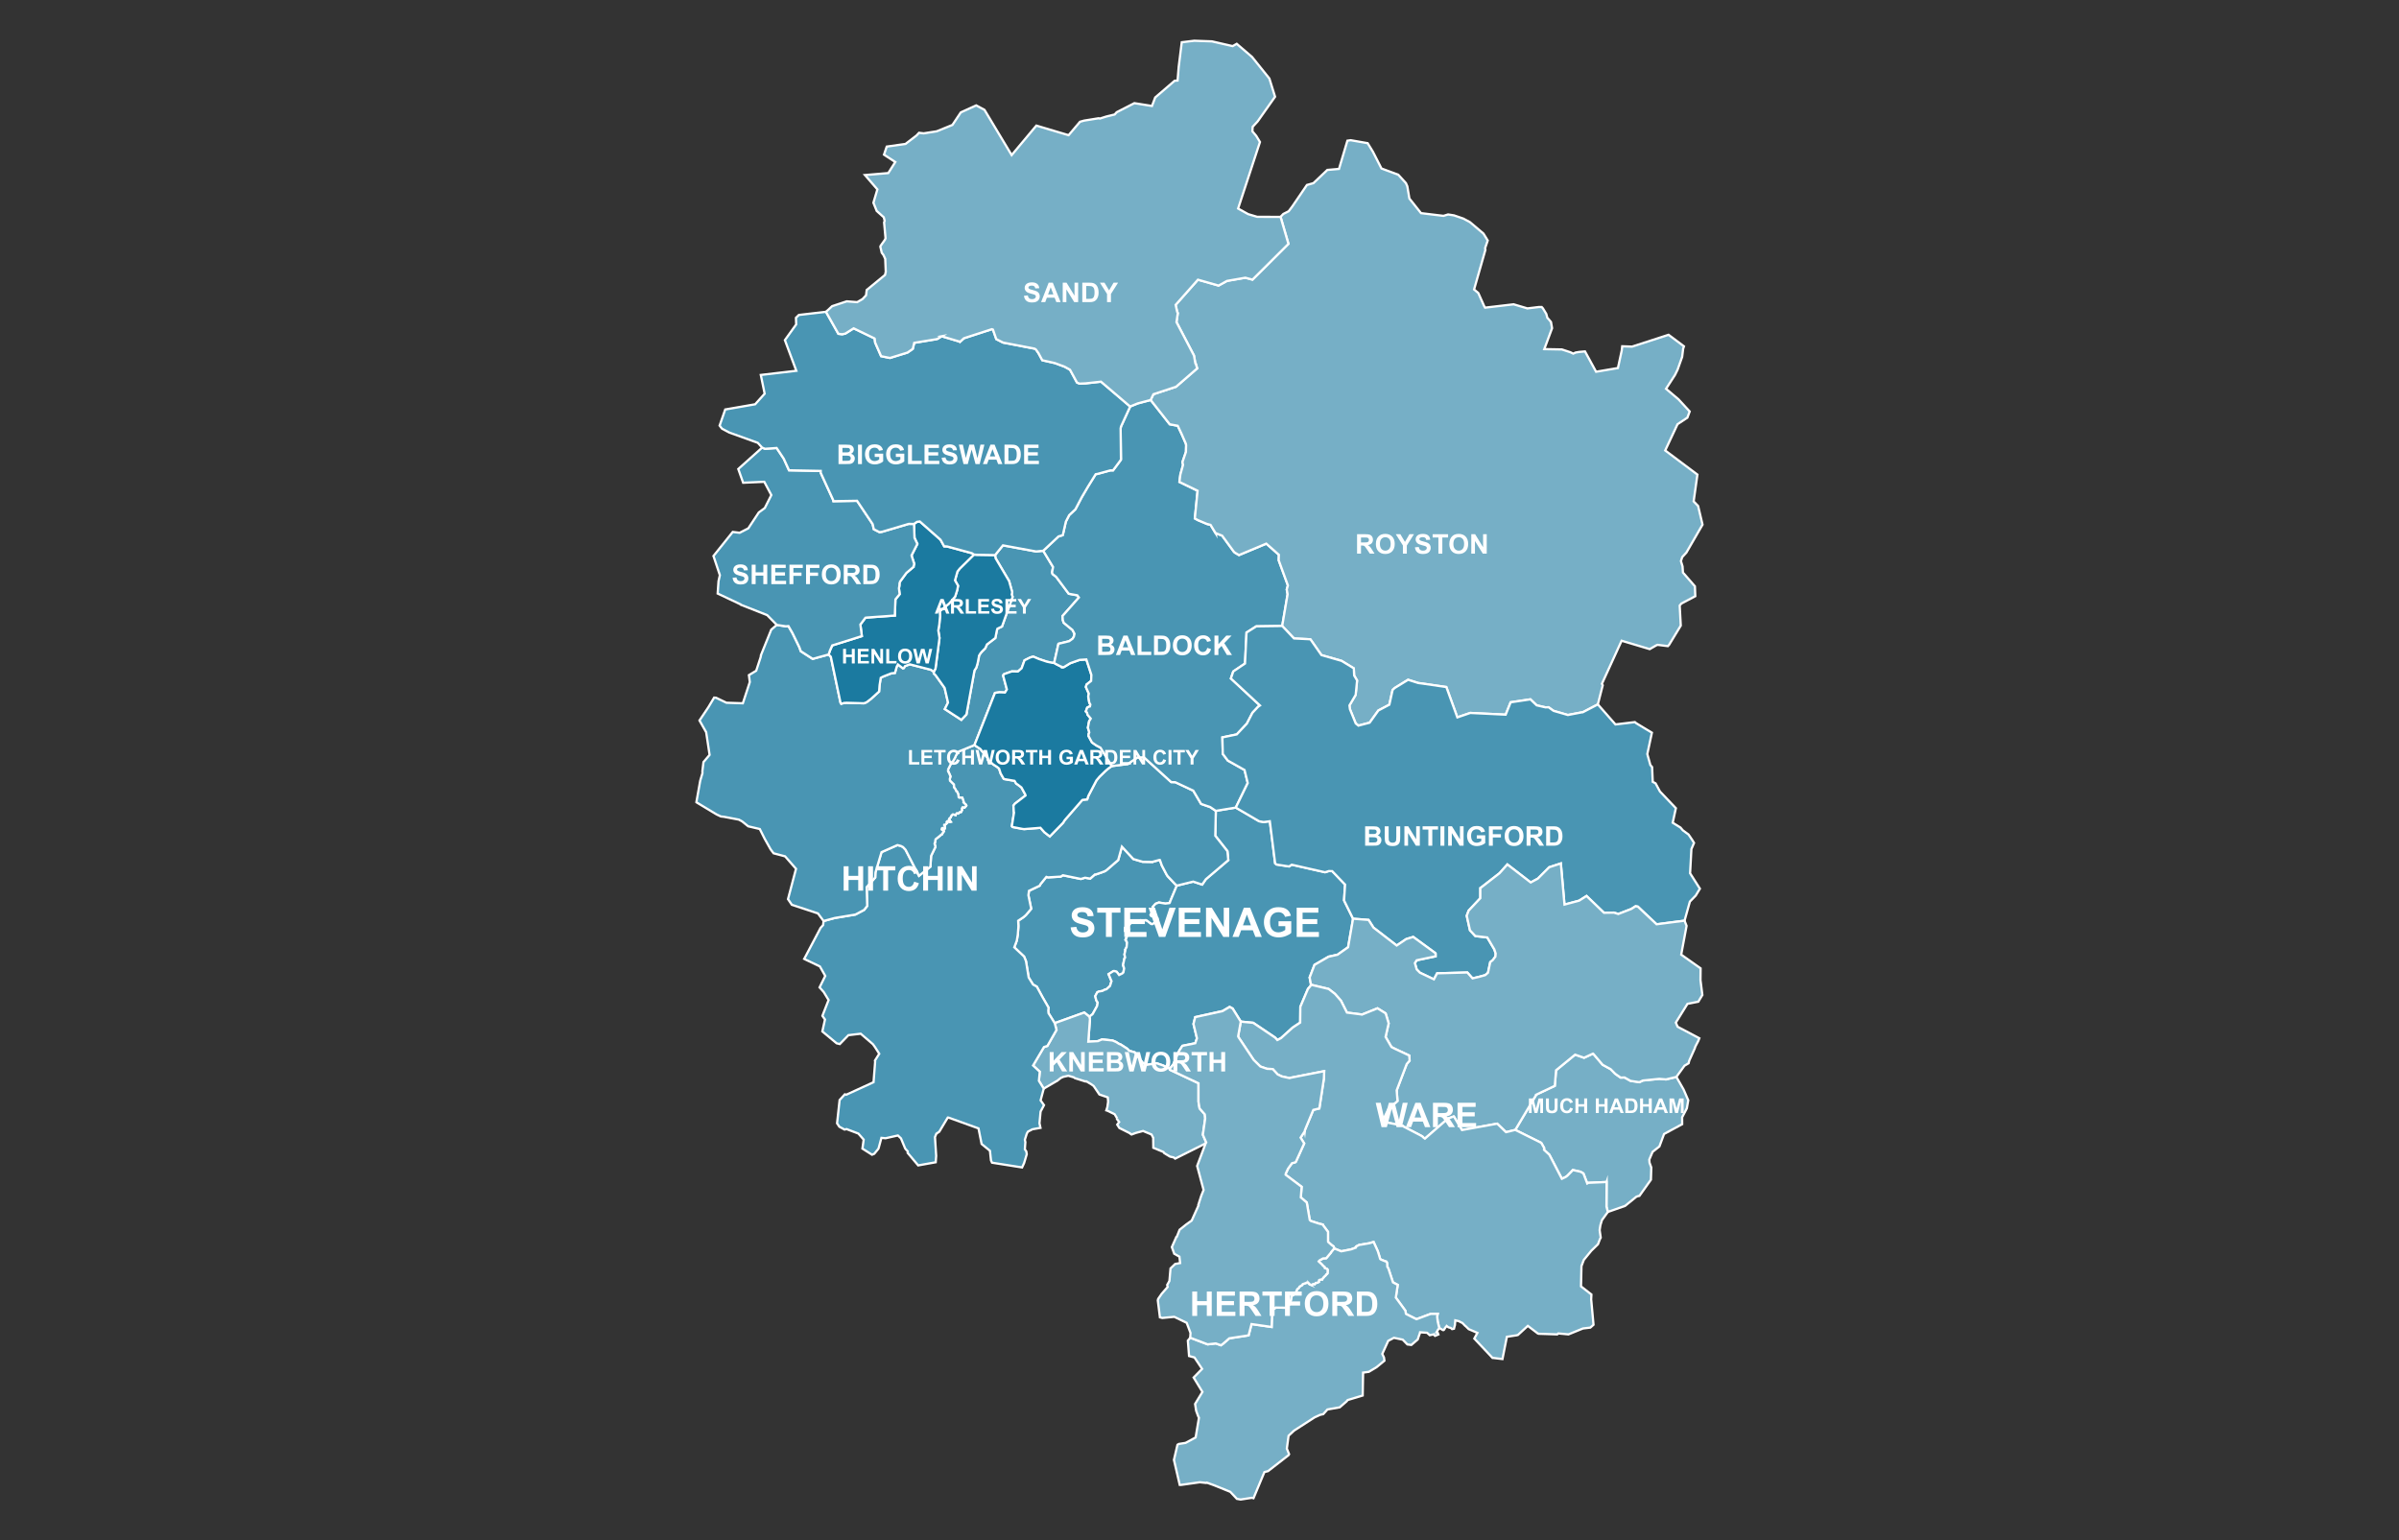 <?xml version="1.0" encoding="UTF-8"?><svg id="cars-clouds" xmlns="http://www.w3.org/2000/svg" width="380" height="244" viewBox="0 0 380 244"><rect x="0" y="0" width="380" height="244" fill="#333333" stroke="none"/><defs><style>.cls-1{fill:#76afc6;}.cls-1,.cls-2,.cls-3{stroke:#fff;stroke-miterlimit:10;stroke-width:.356px;}.cls-4{isolation:isolate;}.cls-2{fill:#4995b3;}.cls-5{fill:#fff;stroke-width:0px;}.cls-3{fill:#1b7aa0;}</style></defs><g id="districtpaths"><path id="SG-01_districtpath" class="cls-2" d="m176.033,155.371l.033.059-.005.009-.24.775-.564.506-.305.085-.326.179-.574.098-.239.109-.327.618.162.664.214.335.008.07-.094.503-.701,1.274-.516.406-.807-.655-4.687,1.683-.985-1.586-.034-.407.041-.464-.951-1.657-.908-1.67-.598-.331-.689-1.118-.427-2.587-.296-.725-1.556-1.468.4-1.068.157-.954.085-1.122.008-.28-.036-.785.803-.536.289-.237.181-.177.794-.944-.444-2.146.091-.702,1.703-.814.121-.248.933-1.145.265.076,2.011-.119.34-.215,2.845.585.031-.007.628-.188.82.141.749-.661.155-.004.894-.308.529-.203.258-.166,1.848-1.596.59-2.123,1.815,1.961,1.456.433,1.61.03.081-.052.982-.269.081.02.306.869.744,1.416.171.267,1.221,1.291.245.208-.036.049-1.034,2.467-.047.174-.069.081-.647.077-1.02-.172-.527.201-.457.509.008.027.201.285.155.635-.013.025-.554.035-.129.262.132.178.329.049.093.188.363.137.181-.026.009.01.064.527-.033.136-.021.013-.248.064-.185-.057-.415.235-.222-.038-.089-.129-.091-.027-.434-.352-.102.001-.111-.091-.565.079-.169-.057-.115.12-.593.089-.037-.026-.295-.035-.152.036-.017.037-.526.306-.01.094-.461.351-.079.004-.215.171-.026.552.155.153.016.032.106.732-.134.216-.01.06-.071.205.192.277.055.178-.071.702-.231.42.038.125-.143.595.103.515-.101.107-.225,1.066.156.513.008.013.002.044-.113.613-.17.163-.507.248-.386-.518-.367-.115-.143.002-.772.491.434,1.045Z"/><path id="SG-02_districtpath" class="cls-2" d="m178.489,148.405l-.106-.732-.016-.032-.155-.153.026-.552.215-.171.079-.004.461-.351.01-.094.526-.306.017-.037.152-.036.295.035.037.026.593-.089.115-.12.169.057.565-.079.111.091.102-.001.434.352.091.027.089.129.222.038.415-.235.185.057.248-.064.021-.013.033-.136-.064-.527-.009-.01-.181.026-.363-.137-.093-.188-.329-.049-.132-.178.129-.262.554-.035.013-.025-.155-.635-.201-.285-.008-.027.457-.509.527-.201,1.02.172.647-.077.069-.081.047-.174,1.034-2.467.036-.049,2.587-.637,1.415.472.582-.846,3.556-3.023-.139-1.421-1.922-2.443.086-3.947,3.157-.521,3.7,2.162.718.122.977-.127.842,6.671.087.071.112.113,1.999.311.435-.276,5.272,1.196.597-.19.537.01,2.04,2.132-.163,2.508,1.429,2.9-0.0.001-.786,4.52-1.681,1.188-1.406.31-2.236,1.294-.77,1.998.217,1.152-.116.237-.365.413-1.207,2.844-.025,2.503-1.196.794-1.842,1.665-.587.301-.346-.382-3.474-2.344-1.967-.19-1.289-2.071-.474-.258-1.118.663-4.335.956-.273,1.081.549,2.269-.267.786-2.041.415-.502.778-.126.261-.807,1.898-.573.69-1.051-.516-1.03-.355-1.735.276-.481-.36-1.252-1.643-.855-.249-.005-0-.32-.324-1.05-.678-.219-.07-.504-.318-.551-.235-1.658-.178-.666.28-1.52.083.263-3.59-.09-.373.516-.406.701-1.274.094-.503-.008-.07-.214-.335-.162-.664.327-.618.239-.109.574-.098.326-.179.305-.085.564-.506.24-.775.005-.009-.033-.059-.434-1.045.772-.491.143-.002.367.115.386.518.507-.248.17-.163.113-.613-.002-.044-.008-.013-.156-.513.225-1.066.101-.107-.103-.515.143-.595-.038-.125.231-.42.071-.702-.055-.178-.192-.277.071-.205.01-.06.134-.216Z"/><path id="SG-03_districtpath" class="cls-1" d="m176.944,177.153l-.384-.642-1.152-.561-.169-.05.173-.553.112-.82-.049-.684-.002-.001-1.328-.458-.912-1.348-.382-.277-.792-.469-.119.037-1.682-.532-.158-.124-.886-.256-.79.174-.392.176-.609.483-.042.008-2.055,1.203-.766-1.238.135-1.441-1.061-.987,1.728-2.929.537-.168,1.448-2.541-.283-1.071,4.687-1.683.807.655.09.373-.263,3.59,1.52-.083.666-.28,1.658.178.551.235.504.318.219.07,1.05.678.32.324.005 0.0.855.249,1.252,1.643.481.36,1.735-.276,1.03.355,1.051.516.028.158,4.532,2.133v2.936l.174,1.053.826.945.062.654-.37,2.575.532,1.221-.094.153-4.828,2.414-.23-.192-.588-.13-.91-.547-.128-.186-1.602-.664-.019-1.577-.265-.527-1.338-.559-1.126.302-.703.257-.174-.103-.074-.089-1.681-.843-.34-.53.308-.421-.349-.462.02-.127Z"/><path id="SG-04_districtpath" class="cls-2" d="m151.255,120.07l.164-.386.258-.406.229-.251,2.446-.995.719.481.186.111,1.131,1.376.073.201.009.141.865.761.586.374.335.28.246.77.504.878,1.7.294.273.459.189.098.629.488.617,1.132.03.144-1.694,1.307-.224.297.059.937.035.166-.339,2.136.1.143,1.552.302.292.033,2.583-.206.62.699.858.669,2.112-2.171.252-.406,2.775-3.188.102-.036.685-.069.182-.56,1.284-2.452.494-.588.937-.909.453-.384.382-.276.168-.109,2.559-.328.494-.371.666-.417.265-.226,1.099-.055,4.322,3.932.64.02,2.859,1.341,1.242,2.102,1.442.499.885.599-.086,3.947,1.922,2.443.139,1.421-3.556,3.023-.582.846-1.415-.472-2.587.637-.245-.208-1.221-1.291-.171-.267-.744-1.416-.306-.869-.081-.02-.982.269-.081.052-1.61-.03-1.456-.433-1.815-1.961-.59,2.123-1.848,1.596-.258.166-.529.203-.894.308-.155.004-.749.661-.82-.141-.628.188-.031.007-2.845-.585-.34.215-2.011.119-.265-.076-.933,1.145-.121.248-1.703.814-.091.702.444,2.146-.794.944-.181.177-.289.237-.803.536.036.785-.008.28-.085,1.122-.157.954-.4,1.068,1.556,1.468.296.725.427,2.587.689,1.118.598.331.908,1.67.951,1.657-.041.464.034.407.985,1.586.283,1.071-1.448,2.541-.537.168-1.728,2.929,1.061.987-.135,1.441.766,1.238-.497,1.858.538.758-.541,1.016-.176,1.846.158.735-1.222.215-.087.028-.678.356-.177.305-.308.977.08.382-.081,1.131.236.352.065.429 0.0.003-.421,1.402-.317.691-4.765-.753-.164-.357-.162-1.529-1.323-1.079-.492-2.468-4.75-1.712-.117-.004-1.348,2.243-.461.311-.22.542.192,2.973-.072,1.012-2.779.498-1.672-1.991.019-.236-.326-.344-.081-.122-.02-.033-.648-1.564-.485-.453-1.957.44-.655-.06-.41,1.523-.068.203-.649.792-.357.152-1.525-.971.201-1.422-.839-.959-1.877-.71-.312.077-.828-.453-.361-.538.403-3.686.828-.907.227.062,4.32-1.981.254-3.256-.033-.169.683-1.082-.679-1.061-.321-.45-1.936-1.663-1.946.23-1.363,1.411-.503-.121-2.265-1.883.418-1.889-.405-.57-.003-.009.977-2.504-.767-1.267-.658-.735.899-1.819-.849-1.503-2.486-1.189,2.597-4.921.4-.443.073-.646,1.771-.476,3.261-.543,1.401-.743.477-.627-.084-2.981,1.353-1.518.037-.8.962-3.22,2.523-1.118.55.14.341.179.4.431,2.115,4.115,1.816-1.443.106-1.708.691-1.429-.001-.034-.144-.489.089-.196.005-.119.07-.365.791-.629.078-.106.164-.057.118-.251.082-.086.008-.005.081-.159-.053-.085-.23-.097-.079-.086.006-.058.042-.131.092-.05.258.14.09-.026.043-.129-.01-.157-.124-.272.011-.052.162-.01.287-.266-.075-.158.081-.121.091-.026.321.147.166-.042-.28-.38.067-.16.171-.116-.006-.029.209-.349-.002-.006.194-.143.415.119.015-.082.188-.22.057-.002.163.056.276-.254.164.029.045-.039.061-.191.066-.09-.058-.194.1-.217.04-.04.127-.002.156.076.119-.099.185-.23-.029-.076-.007-.04-.419-.383.03-.121-.21-.624-.487-.01-.09-.07-.06-.445-.169-.396-.062-.071-.094-.043-.1-.27-.259-.339-.027-.457-.033-.021-.57-.566-.036-.271.108-.431-.427-.987.481-.981.212-.325.105-.065.33-.558Z"/><path id="SG-05_districtpath" class="cls-2" d="m150.126,122l.427.987-.108.431.036.271.57.566.033.021.027.457.259.339.1.27.094.043.062.071.169.396.06.445.09.07.487.01.21.624-.03.121.419.383.007.04.029.076-.185.23-.119.099-.156-.076-.127.002-.04.04-.1.217.058.194-.066.09-.061.191-.045.039-.164-.029-.276.254-.163-.056-.057.002-.188.22-.015.082-.415-.119-.194.143.002.006-.209.349.006.029-.171.116-.067.16.28.38-.166.042-.321-.147-.091.026-.081.121.075.158-.287.266-.162.01-.011.052.124.272.01.157-.043.129-.09.026-.258-.14-.092.05-.042.131-.006.058.079.086.23.097.053.085-.081.159-.008.005-.082.086-.118.251-.164.057-.078.106-.791.629-.07.365-.005.119-.089.196.144.489.001.034-.691,1.429-.106,1.708-1.816,1.443-2.115-4.115-.4-.431-.341-.179-.55-.14-2.523,1.118-.962,3.22-.037.8-1.353,1.518.084,2.981-.477.627-1.401.743-3.261.543-1.771.476-.891-1.199-4.138-1.37-.018-.04-.07-.091-.52-.765,1.27-4.804-1.731-1.975-1.819-.48-.468-.622-.935-1.662-.784-1.562-1.835-.432-.971-.782-.501-.274-2.379-.451-.475-.052-.684-.322-3.192-1.924.008-.1.593-3.325.349-1.174-.006-.342.173-1.427.968-1.141-.542-3.591-1.057-1.861,1.403-2.095.918-1.531.308.029,1.636.787,2.602.087,1.102-3.361-.14-1.101,1.153-.696.703-2.144.051-.229-.021-.046,1.648-4.081.877-.755,1.438.223.41-.036.646,1.12,1.087,2.234.224.625,1.881,1.214,2.527-.694.351.361,1.519,7.223.126.218.461-.134.399-.021,2.719.077.418-.15.713-.542,1.289-1.173.071-.986.185-1.178.386-.203,1.297-.512.57-.063.291-1.023.179-.318.788.612.167-.048.146-.288.722-.28.12-.002,3.264.841.482.323-.003.269.285.277,1.433,2.013.538,2.322-.508,1.027,2.617,1.704.807-.855,1.27-6.954.297-.463.202-.679.191-.973.025-.222.229-.378.224-.269.53-.53.025-.039.257-.582,1.33-1.016.234-1.193.093-.283.724-.346,1.684-4.701-.143-.363.069-.397-.484-1.737-2.14-3.617-.082-.497,1.249-1.541,5.255.966,1.127-.115,1.555,2.581-.16.85.083.266.564.436,1.994,2.675,1.359.25.25.351-2.591,2.929.044.659.148.418,1.389,1.142.318.601-.099.438-.201.34-.547.391-1.699.416-.68,3.031-.288-.011-.85-.18-1.295-.436-.875-.373-.472.132-.913.455-.455,1.258-.589.514-.963-.017-1.233.435-.155.195.601,2.221-.29.486-.013.014-.304-.02-.574-.02-.705.092-3.251,8.27-2.446.995-.229.251-.258.406-.164.386-.33.558-.105.065-.212.325-.481.981Z"/><path id="SG-06_districtpath" class="cls-3" d="m168.364,105.707l.147-.025,1.017-.624,1.489-.526,1.059-.068.794,2.438-.039.964-.727.579-.105.389.469,1.045-.095.465.017.066.15.899.168.298-.063.302-.159.041-.276.152-.219.599.189.17.079.336.513.63-.26.431-.192,1.022.165.515.05.233-.094.213-.025.337.551,1.022.694.485.654.345,1.796,2.916-.168.109-.382.276-.453.384-.937.909-.494.588-1.284,2.452-.182.56-.685.069-.102.036-2.775,3.188-.252.406-2.112,2.171-.858-.669-.62-.699-2.583.206-.292-.033-1.552-.302-.1-.143.339-2.136-.035-.166-.059-.937.224-.297,1.694-1.307-.03-.144-.617-1.132-.629-.488-.189-.098-.273-.459-1.7-.294-.504-.878-.246-.77-.335-.28-.586-.374-.865-.761-.009-.141-.073-.201-1.131-1.376-.186-.111-.719-.481,3.251-8.27.705-.092.574.02.304.02.013-.014.29-.486-.601-2.221.155-.195,1.233-.435.963.017.589-.514.455-1.258.913-.455.472-.132.875.373,1.295.436.85.18.288.011.328.192.63.32.431.177Z"/><path id="SG-07_districtpath" class="cls-2" d="m192.543,84.446l1.05.411,1.863,2.554.14.127.664.394,4.327-1.812,1.991,1.763-.027.876,1.459,3.99-.186.638.138.745-.856,5.034-4.114.059-1.544.983-.238,4.906-1.86,1.257-.376,1.109,4.605,4.276-.298.211-.892.953-.885,1.714-1.603,1.708-2.276.473.066,2.616.801,1.058,2.646,1.489.503,2.062-1.896,3.892-3.157.521-.885-.599-1.442-.499-1.242-2.102-2.859-1.341-.64-.02-4.322-3.932-1.099.055-.265.226-.666.417-.494.371-2.559.328-1.796-2.916-.654-.345-.694-.485-.551-1.022.025-.337.094-.213-.05-.233-.165-.515.192-1.022.26-.431-.513-.63-.079-.336-.189-.17.219-.599.276-.152.159-.041.063-.302-.168-.298-.15-.899-.017-.066.095-.465-.469-1.045.105-.389.727-.579.039-.964-.794-2.438-1.059.068-1.489.526-1.017.624-.147.025-.431-.177-.63-.32-.328-.192.68-3.031,1.699-.416.547-.391.201-.34.099-.438-.318-.601-1.389-1.142-.148-.418-.044-.659,2.591-2.929-.25-.351-1.359-.25-1.994-2.675-.564-.436-.083-.266.16-.85-1.555-2.581,2.423-2.27.653-.188.032-.073.473-2.087.524-1.016.983-.927,1.014-1.93.983-1.671,1.216-1.96.328-.058,1.991-.548.433.001,1.132-1.526.122-.189-.054-4.929.057-.297,1.459-3.183,1.211-.492,2.039-.54,3.023,3.852,1.27.239.612,1.3.671,1.54.042.224-.03,1.077-.55,1.605.091.459-.424,1.523-.148,1.171,2.877,1.389-.435,4.389.486.269,1.446.611.56.142.783,1.296Z"/><path id="SG-08_districtpath" class="cls-1" d="m204.639,32.79l2.376-3.487,1.025-.286,2.21-2.098,1.846-.159,1.332-4.473.522-.076,2.687.47.836,1.359,1.35,2.648,2.662.989,1.218,1.336.217.502.327,1.931,1.845,2.319,3.555.429.732-.222.938.147,1.468.504,1.053.563,2.142,1.814.678,1.104-.415,1.201.042.282-1.791,6.268.669.559.931,2.083.142.239,4.521-.53.002.001,2.093.619.034.024.022.009,1.87-.227.429.005.195.214.533.88.167.622.199.204.376.457.173.978-1.233,3.315,2.787.05,1.364.448.434.215.375-.175.594-.098.888-.078.008-0,1.755,3.219h0l3.459-.587.604-2.787.074-.659,1.563.053,5.78-1.873,2.439,1.828-.127.376-.159,1.292-.716,2.014-.418.85-1.419,2.194,1.983,1.678,1.763,1.917-.362.973-1.563,1.042-1.953,4.16,5.101,3.825-.596,4.241.708.728.7,2.958-2.56,4.429-.652.705-.211.639.259.847.061.967,1.895,2.181.06,1.565-2.211,1.172-.258.312.171,3.178-1.853,3.046-.191.206-1.636-.205-.204.083-1.037.595-4.449-1.33-3.12,6.82.012.041.116.196-.776,3.03-2.391,1.246-.118.004-2.238.428-2.214-.642-.107-.05-.745-.536-.497.016-1.381-.319-.992-.949-3.129.467-.789,1.959-5.606-.272-2.05.7-1.743-4.802-3.809-.557-.614-.079-.06-.014-1.574-.502-2.116,1.299-.337.305-.517,2.343-1.737.916-1.389,1.935-1.772.465-.428-.343-.923-2.277-.073-.582.985-1.67.224-2.285-.463-.786-.052-1.13-1.939-1.187-3.189-.913-1.726-2.474-.036-.034-2.587-.129-1.862-1.976.856-5.034-.138-.745.186-.638-1.459-3.99.027-.876-1.991-1.763-4.327,1.812-.664-.394-.14-.127-1.863-2.554-1.05-.411-.783-1.296-.56-.142-1.446-.611-.486-.269.435-4.389-2.877-1.389.148-1.171.424-1.523-.091-.459.55-1.605.03-1.077-.042-.224-.671-1.54-.612-1.3-1.27-.239-3.023-3.852.438-.91,3.582-1.183,3.351-2.909-.224-.742-.068-.058-.216-1.232-2.772-5.303.211-1.424-.107-.218-.238-1.087,3.535-3.99,3.269.932,1.331-.739,2.912-.506,1.13.305,5.691-5.668-1.248-4.276.435-.457.85-.429.509-.678Z"/><path id="SG-09_districtpath" class="cls-2" d="m197.137,121.978l-2.646-1.489-.801-1.058-.066-2.616,2.276-.473,1.603-1.708.885-1.714.892-.953.298-.211-4.605-4.276.376-1.109,1.86-1.257.238-4.906,1.544-.983,4.114-.059,1.862,1.976,2.587.129.036.034,1.726,2.474,3.189.913,1.939,1.187.052,1.13.463.786-.224,2.285-.985,1.67.073.582.923,2.277.428.343,1.772-.465,1.389-1.935,1.737-.916.517-2.343.337-.305,2.116-1.299,1.574.502.06.014.614.079,3.809.557,1.743,4.802,2.05-.7,5.606.272.789-1.959,3.129-.467.992.949,1.381.319.497-.016.745.536.107.05,2.214.642,2.238-.428.118-.004,2.391-1.246,2.786,3.171,3.08-.367.197.166,2.494,1.509-.724,3.39.482,1.736.276.324.1,2.338.448.236.695,1.29,2.521,2.648-.501,2.305,1.241.767.358.428.911.669.604.892.265.442-.417.975-.207,3.833,1.552,2.44-.656,1.088-.931.961-.843,3.021-4.431.572-2.964-2.795-.362-.061-.673.428-2.06.799-.709-.22-1.565.028-2.758-2.662-1.176.744-2.319.616-.578-6.514-1.846.605-1.8,1.802-1.126.608-3.699-2.855-1.235,1.383-2.959,2.3-.084.051-.003,1.608-1.849,1.972-.306.81.514,2.305.846.91,1.899.226,1.113,1.891.212.659-.042.483-.418.555-.4.322-.356,1.68-.437.378-.998.275-1.013.238-.827-.932-4.787.131-.502.951-2.214-1.047-.518-.525-.286-1.003.289-.445,2.995-.63-.002-.437-.071-.091-3.475-2.538-1.117.345-1.498,1.018-3.68-2.84-.774-1.217-2.456-.191-1.429-2.9.163-2.508-2.04-2.132-.537-.01-.597.19-5.272-1.196-.435.276-1.999-.311-.112-.113-.087-.071-.842-6.671-.977.127-.718-.122-3.7-2.162,1.896-3.892-.503-2.062Z"/><path id="SG-10_districtpath" class="cls-1" d="m254.486,187.25l-2.897.128-.172.101-.608-1.591-.458-.264-1.216-.273-.237.271-.65.659-.258.183-.595.273-1.979-3.815-.845-.768.024-.289-.466-.821-4.112-2.048,3.279-5.5.003-.073,2.979-1.41.205-2.471,3.017-2.471,1.418.493,1.411-.656.08.058,1.453,1.712,1.271.695.721.73.857.603.615-.021.946.537,1.401.213.556-.266,2.608-.265,1.058.09,1.645-.394,1.139,1.987.74,1.716-.222,1.271-.748,1.427.007,1.09-2.87,1.551-.734,1.975-1.084.859-.52,1.227.039.486.278.765-.059,1.934-1.821,2.559-.212.038-.269.093-1.795,1.459-2.721.952-.222-.841.022-3.9Z"/><path id="SG-11_districtpath" class="cls-1" d="m221.949,178.269l-2.093-.411-.557-.795.026-.146.608-1.249,1.43-1.25-.13-1.696,1.588-4.167.456-.53-.051-.81-2.225-1.044-.599-.304-.929-1.605.49-2.144-.478-1.584-1.289-.803-2.471,1.001-.114-.034-2.257-.29-.953-1.884-.95-1.084-.997-.775-2.791-.665-.217-1.152.77-1.998,2.236-1.294,1.406-.31,1.681-1.188.786-4.52 0-.001,2.456.191.774,1.217,3.68,2.84,1.498-1.018,1.117-.345,3.475,2.538.071.091.002.437-2.995.63-.289.445.286,1.003.518.525,2.214,1.047.502-.951,4.787-.131.827.932,1.013-.238.998-.275.437-.378.356-1.68.4-.322.418-.555.042-.483-.212-.659-1.113-1.891-1.899-.226-.846-.91-.514-2.305.306-.81,1.849-1.972.003-1.608.084-.051,2.959-2.3,1.235-1.383,3.699,2.855,1.126-.608,1.8-1.802,1.846-.605.578,6.514,2.319-.616,1.176-.744,2.758,2.662,1.565-.028.709.22,2.06-.799.673-.428.362.061,2.964,2.795,4.431-.572.322.826-.851,4.552,3.072,2.175-.018,1.863.298,2.354-.643,1.067-1.716.34-1.771,2.851-.071.128.282.65,3.436,1.817-.163.422-.469.902-.088.281-.873,1.947-.106.419-.65.383-1.285,1.776-1.645.394-1.058-.09-2.608.265-.556.266-1.401-.213-.946-.537-.615.021-.857-.603-.721-.73-1.271-.695-1.453-1.712-.08-.058-1.411.656-1.418-.493-3.017,2.471-.205,2.471-2.979,1.41-.003.073-3.279,5.5-1.469.355-1.389-1.345-5.582,1.012-1.282-2.146-.015-.011-.832.304-.599.475-3.143,2.738-.116-.087-.071-.04-.2-.204-.253-.154-3.118-1.623Z"/><path id="SG-12_districtpath" class="cls-1" d="m206.678,179.196l.019-.172,1.331-3.2.955-.231.726-4.753.041-1.147-5.251,1.029-.24.068-1.23-.27-.65-.315-.777-.846-.896-.037-1.059-.365-1.067-1.047-2.374-3.556-.085-.186.417-2.326,1.967.19,3.474,2.344.346.382.587-.301,1.842-1.665,1.196-.794.025-2.503,1.207-2.844.365-.413.116-.237,2.791.665.997.775.95,1.084.953,1.884,2.257.29.114.034,2.471-1.001,1.289.803.478,1.584-.49,2.144.929,1.605.599.304,2.225,1.044.051.81-.456.53-1.588,4.167.13,1.696-1.43,1.25-.608,1.249-.026.146.557.795,2.093.411,3.118,1.623.253.154.2.204.071.04.116.087,3.143-2.738.599-.475.832-.304.015.011,1.282,2.146,5.582-1.012,1.389,1.345,1.469-.355,4.112,2.048.466.821-.024.289.845.768,1.979,3.815.595-.273.258-.183.65-.659.237-.271,1.216.273.458.264.608,1.591.172-.101,2.897-.128-.022,3.9.222.841-.938,1.292-.245.806-.121.785.174,1.188-.125.234-.312.814-1.058,1.029-1.186,1.448-.371.981-.074,3.212,1.65,1.289-.04.827.02.133.353,3.835-.502.45-1.177.14-2.293.936-1.607-.152-.168.151-2.924-.096-.153-.046-1.582-1.208-1.567,1.441-.197.053-1.555.238-.699,3.524-1.54-.184-.031.007-2.888-3.067.49-.901-1.379-.593-.458-.452-.096-.064-.444-.462-.356-.168-.164-.103-.605-.145-.06.771-.026.056-.123.5-.299.061-.197-.181-.369-.097-.291-.213-.012.025-.172.19-.259.404-.086.036-.077-.012-.57-.344-.008-.003-.241-1.022-.087-.77.094-.432-1.128.012-2.245.836-1.513-.759-.033-.011-.121-.087-.084-.49-1.516-2.076.303-2.015-.754-.395-.725-2.198-.174-.275-.025-.566-.056-.159-.053-.085-.257-.08-.638-.263-.019-.011-.09-.094-.136-.477-.237-.749-.659-1.446-.67.2-1.406.241-.124-.012-.55.277-.153.223-.661.24-1.557.309-1.118-.456-.07-.29-.35-.257-.54-.473-.014-.108-.002-1.495-.807-1.078-.016-.076-.635-.16-1.276-.417-.162-.15-.469-2.76-.944-.812.129-1.684-2.534-1.905.02-.195.356-.769.63-.876.474-.115.14-.106,1.317-2.901-.568-.924.663-1.023Z"/><path id="SG-13_districtpath" class="cls-1" d="m214.673,197.678l.153-.223.55-.277.124.012,1.406-.241.67-.2.659,1.446.237.749.136.477.09.094.019.011.638.263.257.08.053.085.056.159.025.566.174.275.725,2.198.754.395-.303,2.015,1.516,2.076.084.49.121.087.033.011,1.513.759,2.245-.836,1.128-.012-.094.432.087.77.241,1.022-.088.212-.082.036-.274.471.204.052.105.27-.527.222-.099-.085-.082-.164-.659.142-.422-.386-1.112-.075-.069.281-.071.167-.227.69-1.014.868-.629-.083-.734-.756-1.395-.29-.902.473-.942,2.074.273.578.067.497-1.251,1.036-1.218.726-.912.126-.062,3.629-2.38.715-.167.209-1.09.949-1.949.34-.663.739-.486.107-.895.41-3.244,2.095-.866.809-.275,2.036.357.885-.083.153-3.249,2.53-.577.149-1.729,4.142-.267-.063-1.769.271-.594-.106-1.047-1.114-2.568-1.041-1.156-.417-.087.05-1.013-.108-2.953.417-.232-.001-.915-3.956.558-2.399.009-.008.214-.121,1.06-.169,1.594-.859.522-3.099.006-.022-.139-.272-.308-.84-.166-1.073,1.162-1.911-1.391-2.276,1.339-1.368-1.209-1.811-.857-.229-.191-2.439.379-.459,2.761,1.049,1.289-.144.816.291.308-.217,1.014-.882,3.058-.469.463-1.791,3.184.461.096-2.762.34-.133.196-.184,1.919.038.016-.021.469-1.125.127-.711.248-.158.465-.498.174-.423.258-.204.126-.218.404-.235.088-.154.572-.198.047-.053.163-.024.02.029.26.255.091.041.001.003.034.029.21.051.254-.15.018.008.238.014.033-.073.116-.123.293-.029.12-.108.082-.02.002-.098.03-.175.053-.042.361-.091h.009l.076.02.044-.092.172-.242.064-.025.094-.136.221-.189.039-.112.067-.022.02-.01.094-.093.035-.065.026-.515-.052-.081-.003-.036-.088-.074-.322-.104-.041-.193-.27-.2-.062-.119-.601-.554-.001-.003.203-.201.321-.165.121-.081.056-.024.495-.029.03-.027.732-.871.016-.067.493-.591,1.118.456,1.557-.309.661-.24Z"/><path id="SG-14_districtpath" class="cls-1" d="m207.502,203.475l-.091-.041-.26-.255-.02-.029-.163.024-.047.053-.572.198-.088.154-.404.235-.126.218-.258.204-.174.423-.465.498-.248.158-.127.711-.469,1.125-.016.021-1.919-.038-.196.184-.34.133-.096,2.762-3.184-.461-.463,1.791-3.058.469-1.014.882-.308.217-.816-.291-1.289.144-2.761-1.049.042-.762-.6-1.595-1.969-.952-1.891.18-.38-.099-.336-2.694.061-.233.553-.801.949-1.088-.077-.318.354-.629.173-1.983.736-.709.787-.142-.111-1.013-.821-.463-.378-1.058.714-1.611.078-.033.436-1.1,1.039-.832.879-.627,1.08-2.402-.036-.065.469-1.466.369-.912-1.021-3.803,1.344-3.569.094-.153-.532-1.221.37-2.575-.062-.654-.826-.945-.174-1.053v-2.936l-4.532-2.133-.028-.158.573-.69.807-1.898.126-.261.502-.778,2.041-.415.267-.786-.549-2.269.273-1.081,4.335-.956,1.118-.663.474.258,1.289,2.071-.417,2.326.085.186,2.374,3.556,1.067,1.047,1.059.365.896.037.777.846.65.315,1.23.27.24-.068,5.251-1.029-.041,1.147-.726,4.753-.955.231-1.331,3.2-.019.172-.663,1.023.568.924-1.317,2.901-.14.106-.474.115-.63.876-.356.769-.02.195,2.534,1.905-.129,1.684.944.812.469,2.76.162.15,1.276.417.635.16.016.076.807,1.078.002,1.495.014.108.54.473.35.257.07.29-.493.591-.016.067-.732.871-.03.027-.495.029-.056.024-.121.081-.321.165-.203.201.001.003.601.554.062.119.27.2.041.193.322.104.088.074.003.036.052.081-.026.515-.035.065-.094.093-.02.01-.067.022-.039.112-.221.189-.094.136-.064.025-.172.242-.044.092-.076-.02h-.009l-.361.091-.053.042-.03.175-.002.098-.082.02-.12.108-.293.029-.116.123-.033.073-.238-.014-.018-.008-.254.15-.21-.051-.034-.029-.001-.003Z"/><path id="SG-15_districtpath" class="cls-3" d="m151.752,92.789l-.484-.851.393-1.405.355-.451,2.262-2.23.392.034,2.949.05.082.497,2.14,3.617.484,1.737-.069.397.143.363-1.684,4.701-.724.346-.093.283-.234,1.193-1.33,1.016-.257.582-.025.039-.53.53-.224.269-.229.378-.025.222-.191.973-.202.679-.297.463-1.27,6.954-.807.855-2.617-1.704.508-1.027-.538-2.322-1.433-2.013-.285-.277.003-.269.261-.495.638-4.855-.192-1.185.133-.816.016-.019.132-1.48-.05-.747,1.471-1.202.963-1.103.341-1.056.123-.67Z"/><path id="SG-16_districtpath" class="cls-3" d="m141.741,97.512l.095-2.565.668-.816-.111-.931.068-.4.034-.566,1.08-1.474,1.144-.971-.015-.094.117-.355-.436-1.345.926-1.826-.455-.964-.072-2.205.455-.326.465-.063,3.272,2.888.583,1.051.458.016,3.924,1.066.339.221-2.262,2.23-.355.451-.393,1.405.484.851-.123.67-.341,1.056-.963,1.103-1.471,1.202.05.747-.132,1.48-.016.019-.133.816.192,1.185-.638,4.855-.261.495-.482-.323-3.264-.841-.12.002-.722.28-.146.288-.167.048-.788-.612-.179.318-.291,1.023-.57.063-1.297.512-.386.203-.185,1.178-.071.986-1.289,1.173-.713.542-.418.15-2.719-.077-.399.021-.461.134-.126-.218-1.519-7.223-.351-.361.204-.617.365-.82,4.692-1.474-.232-1.837.797-1.07.208-.033,4.452-.317Z"/><path id="SG-17_districtpath" class="cls-2" d="m142.494,92.234l-.034.566-.068.4.111.931-.668.816-.095,2.565-4.452.317-.208.033-.797,1.07.232,1.837-4.692,1.474-.365.82-.204.617-2.527.694-1.881-1.214-.224-.625-1.087-2.234-.646-1.12-.41.036-1.438-.223-1.518-1.547-4.173-1.645-.016-.048-3.658-1.728.136-1.962.216-.94-.003-.016-1.012-3.03,3.053-3.81,1.096.133,1.368-.705,1.669-2.527.938-.683,1.041-2.058-1.119-2.104-3.345.149-.771-2.176,3.778-3.384.468.184,1.833-.127,1.125,1.692.836,1.841,5.023.099-.001.3,1.949,4.258.055.239,3.748-.065,2.472,3.692.181.811.904.466.429-.063,4.199-1.248.841.008.072,2.205.455.964-.926,1.826.436,1.345-.117.355.015.094-1.144.971-1.08,1.474Z"/><path id="SG-18_districtpath" class="cls-2" d="m152.085,54.137l.611-.557,4.424-1.435.173.067.524,1.507,1.081.549,4.995.964.199.126.398.562.617,1.146,1.984.447,1.548.578.859.476,1.108,2.035.375.162.085.006.911-.041,2.427-.27,4.616,3.934-1.459,3.183-.057.297.054,4.929-.122.189-1.132,1.526-.433-.001-1.991.548-.328.058-1.216,1.96-.983,1.671-1.014,1.93-.983.927-.524,1.016-.473,2.087-.032.073-.653.188-2.423,2.27-1.127.115-5.255-.966-1.249,1.541-2.949-.05-.392-.034-.339-.221-3.924-1.066-.458-.016-.583-1.051-3.272-2.888-.465.063-.455.326-.841-.008-4.199,1.248-.429.063-.904-.466-.181-.811-2.472-3.692-3.748.065-.055-.239-1.949-4.258.001-.3-5.023-.099-.836-1.841-1.125-1.692-1.833.127-.468-.184-.686-.76-4.506-1.624-1.166-.618-.375-.486.889-2.554,4.739-.825,1.506-1.676-.609-2.969,5.626-.66-1.81-4.855,1.787-2.489-.034-1.053.462-.449,4.293-.498,1.963,3.481.602.072.491-.105,1.327-.836,3.175,1.534.07.025.088.08.068.606.95,2.169,1.397.282,2.784-.859.831-.578.229-.961,3.467-.569.216-.055.671-.42,2.919.87Z"/><path id="SG-19_districtpath" class="cls-1" d="m149.166,53.267l-.671.42-.216.055-3.467.569-.229.961-.831.578-2.784.859-1.397-.282-.95-2.169-.068-.606-.088-.08-.07-.025-3.175-1.534-1.327.836-.491.105-.602-.072-1.963-3.481.972-.9,2.312-.764,1.655.127.841-.48.566-.6.105-.847,2.898-2.378.118-.507-.085-2.043-.277-.604-.274-.364-.223-.968.056-.147.665-.934.104-.247-.229-2.507.076-.214.016-.036-.144-.568-1.118-.999-.523-1.301.629-2.114-1.967-2.274,3.696-.315,1.108-1.749-1.787-1.165.433-1.279,2.968-.419,1.756-1.344.395-.423.734.087,2.068-.324,2.484-1.007,1.329-1.988,2.44-1.111,1.31.705,4.305,7.17,3.914-4.673,5.106,1.52,1.805-2.127.654-.184,2.309-.373.182.049,1.009-.319,1.34-.329.309-.352,2.808-1.44,2.79.446.512-1.347,3.084-2.651.458-.029.181-2.186.482-3.881,1.981-.241,2.806.103,3.272.752.65-.367,2.425,2.077,2.748,3.423.898,2.885-2.753,3.901-.793.861-.042.712.608.726.59.973-3.462,10.537,1.589.886,1.389.413.07.015,3.674.006,1.248,4.276-5.691,5.668-1.13-.305-2.912.506-1.331.739-3.269-.932-3.535,3.99.238,1.087.107.218-.211,1.424,2.772,5.303.216,1.232.068.058.224.742-3.351,2.909-3.582,1.183-.438.91-2.039.54-1.211.492-4.616-3.934-2.427.27-.911.041-.085-.006-.375-.162-1.108-2.035-.859-.476-1.548-.578-1.984-.447-.617-1.146-.398-.562-.199-.126-4.995-.964-1.081-.549-.524-1.507-.173-.067-4.424,1.435-.611.557-2.919-.87Z"/></g><g id="towntexts"><g id="SG-ARLESEY_towntext" class="cls-4"><path class="cls-5" d="m150.392,97.207h-.508l-.202-.526h-.926l-.19.526h-.496l.901-2.314h.494l.927,2.314Zm-.86-.915l-.319-.859-.312.859h.632Z"/><path class="cls-5" d="m150.641,97.207v-2.314h.984c.247,0,.427.021.539.062s.201.115.269.222.102.228.102.365c0,.174-.051.317-.153.43s-.255.185-.458.214c.102.059.185.123.25.194.066.07.155.196.267.376l.282.452h-.559l-.338-.503c-.12-.18-.202-.293-.246-.34s-.091-.079-.141-.096c-.05-.018-.128-.026-.235-.026h-.095v.966h-.468Zm.468-1.335h.346c.225,0,.364-.01.42-.029.056-.019.1-.051.131-.098.032-.046.048-.104.048-.174,0-.078-.021-.141-.062-.189-.042-.048-.101-.078-.176-.091-.038-.005-.152-.008-.342-.008h-.364v.587Z"/><path class="cls-5" d="m152.987,97.207v-2.295h.467v1.905h1.162v.39h-1.629Z"/><path class="cls-5" d="m154.949,97.207v-2.314h1.716v.392h-1.249v.513h1.162v.39h-1.162v.63h1.293v.39h-1.76Z"/><path class="cls-5" d="m156.988,96.454l.454-.044c.027.153.083.265.167.336.083.071.196.107.339.107.15,0,.264-.032.34-.096.076-.064.114-.138.114-.223,0-.055-.016-.102-.048-.14-.032-.038-.088-.072-.168-.1-.055-.019-.18-.053-.374-.101-.251-.062-.427-.138-.527-.229-.143-.127-.214-.282-.214-.465,0-.118.034-.229.101-.331s.163-.181.289-.234.277-.081.455-.081c.291,0,.51.064.656.191.146.127.224.297.231.51l-.468.021c-.019-.119-.062-.205-.129-.257-.065-.052-.164-.078-.296-.078-.136,0-.242.028-.318.084-.05.036-.074.084-.074.144,0,.055.023.102.069.141.059.049.202.101.43.155.227.053.396.109.504.167.109.057.194.136.256.235.061.1.093.223.093.369,0,.133-.037.257-.111.373-.073.116-.178.202-.312.258s-.302.085-.503.085c-.293,0-.518-.067-.675-.203-.156-.135-.25-.333-.28-.591Z"/><path class="cls-5" d="m159.263,97.207v-2.314h1.716v.392h-1.249v.513h1.162v.39h-1.162v.63h1.293v.39h-1.76Z"/><path class="cls-5" d="m162.026,97.207v-.974l-.848-1.34h.548l.545.915.533-.915h.539l-.852,1.344v.971h-.466Z"/></g><g id="SG-BALDOCK_towntext" class="cls-4"><path class="cls-5" d="m173.961,100.687h1.23c.244,0,.426.01.545.03.12.021.228.063.322.127.094.065.173.15.236.257.062.107.094.228.094.36,0,.144-.038.277-.116.397-.078.121-.183.211-.316.271.188.055.332.148.433.28.102.131.151.286.151.464,0,.14-.032.276-.098.408-.065.132-.154.238-.267.317s-.252.128-.417.146c-.103.011-.353.018-.75.021h-1.048v-3.08Zm.621.513v.712h.408c.242,0,.393-.003.451-.01.106-.013.19-.05.251-.11.061-.061.092-.141.092-.241,0-.095-.026-.172-.079-.232s-.131-.096-.234-.108c-.061-.007-.238-.01-.531-.01h-.357Zm0,1.225v.823h.576c.224,0,.366-.006.427-.019.092-.017.167-.058.226-.123.058-.065.087-.152.087-.262,0-.092-.022-.171-.067-.235-.045-.064-.109-.111-.194-.141s-.269-.044-.551-.044h-.503Z"/><path class="cls-5" d="m179.843,103.767h-.676l-.27-.7h-1.23l-.255.7h-.659l1.199-3.08h.658l1.232,3.08Zm-1.145-1.218l-.425-1.143-.415,1.143h.84Z"/><path class="cls-5" d="m180.19,103.767v-3.055h.621v2.536h1.547v.519h-2.168Z"/><path class="cls-5" d="m182.798,100.687h1.137c.257,0,.452.019.586.059.181.053.336.148.465.284s.227.302.294.499.101.44.101.728c0,.253-.031.472-.095.655-.077.224-.186.405-.329.544-.108.105-.254.187-.438.246-.137.043-.32.065-.55.065h-1.171v-3.08Zm.622.521v2.04h.465c.173,0,.299-.01.376-.029.101-.025.185-.068.251-.128.066-.06.12-.16.162-.297.042-.138.064-.326.064-.564,0-.238-.021-.421-.064-.548s-.101-.227-.176-.298c-.076-.071-.172-.12-.288-.145-.087-.019-.257-.029-.511-.029h-.279Z"/><path class="cls-5" d="m185.781,102.246c0-.314.047-.577.142-.79.069-.157.165-.297.286-.422.121-.125.254-.217.398-.277.191-.082.413-.122.664-.122.453,0,.816.141,1.089.422s.408.673.408,1.174c0,.497-.135.886-.405,1.167s-.632.421-1.084.421c-.458,0-.822-.14-1.092-.419-.271-.279-.406-.664-.406-1.154Zm.642-.021c0,.349.08.613.241.793.161.18.365.27.613.27s.451-.089.61-.268c.159-.179.238-.447.238-.804,0-.353-.077-.616-.232-.79-.154-.173-.359-.26-.616-.26-.256,0-.463.088-.62.264-.156.176-.234.44-.234.795Z"/><path class="cls-5" d="m191.225,102.634l.604.191c-.093.336-.246.585-.461.749-.216.164-.488.245-.818.245-.409,0-.745-.14-1.009-.419s-.395-.661-.395-1.146c0-.512.132-.911.397-1.194.265-.283.613-.425,1.044-.425.377,0,.683.111.918.334.141.132.245.321.315.567l-.615.147c-.037-.16-.112-.286-.229-.378-.115-.093-.256-.139-.421-.139-.229,0-.413.082-.556.246-.142.164-.213.429-.213.796,0,.389.069.666.21.832.14.166.322.248.546.248.165,0,.308-.052.427-.158.119-.105.204-.27.256-.496Z"/><path class="cls-5" d="m192.369,103.767v-3.08h.622v1.368l1.256-1.368h.836l-1.159,1.199,1.223,1.88h-.805l-.847-1.445-.504.515v.931h-.622Z"/></g><g id="SG-BIGGLESWADE_towntext" class="cls-4"><path class="cls-5" d="m132.822,70.44h1.23c.244,0,.426.01.545.03.12.021.228.063.322.127.094.065.173.15.236.257.062.107.094.228.094.36,0,.144-.038.277-.116.397-.078.121-.183.211-.316.271.188.055.332.148.433.28.102.131.151.286.151.464,0,.14-.032.276-.098.408-.065.132-.154.238-.267.317s-.252.128-.417.146c-.103.011-.353.018-.75.021h-1.048v-3.08Zm.621.513v.712h.408c.242,0,.393-.003.451-.01.106-.013.19-.05.251-.11.061-.061.092-.141.092-.241,0-.095-.026-.172-.079-.232s-.131-.096-.234-.108c-.061-.007-.238-.01-.531-.01h-.357Zm0,1.225v.823h.576c.224,0,.366-.006.427-.019.092-.017.167-.058.226-.123.058-.065.087-.152.087-.262,0-.092-.022-.171-.067-.235-.045-.064-.109-.111-.194-.141s-.269-.044-.551-.044h-.503Z"/><path class="cls-5" d="m135.908,73.519v-3.08h.622v3.08h-.622Z"/><path class="cls-5" d="m138.556,72.387v-.519h1.34v1.227c-.13.126-.319.237-.566.333-.247.096-.497.144-.751.144-.322,0-.603-.068-.842-.203-.24-.135-.42-.328-.54-.58-.121-.252-.181-.525-.181-.82,0-.321.067-.606.201-.855.135-.249.331-.44.591-.574.197-.102.443-.153.737-.153.382,0,.681.08.895.241.215.16.353.382.415.665l-.617.115c-.044-.151-.125-.271-.245-.358-.119-.088-.27-.131-.448-.131-.272,0-.488.086-.648.258s-.24.428-.24.767c0,.366.081.64.243.823.163.183.376.274.639.274.131,0,.261-.025.393-.077.131-.051.243-.113.337-.186v-.391h-.712Z"/><path class="cls-5" d="m141.901,72.387v-.519h1.34v1.227c-.13.126-.319.237-.566.333-.247.096-.497.144-.751.144-.322,0-.603-.068-.842-.203-.24-.135-.42-.328-.54-.58-.121-.252-.181-.525-.181-.82,0-.321.067-.606.201-.855.135-.249.331-.44.591-.574.197-.102.443-.153.737-.153.382,0,.681.08.895.241.215.16.353.382.415.665l-.617.115c-.044-.151-.125-.271-.245-.358-.119-.088-.27-.131-.448-.131-.272,0-.488.086-.648.258s-.24.428-.24.767c0,.366.081.64.243.823.163.183.376.274.639.274.131,0,.261-.025.393-.077.131-.051.243-.113.337-.186v-.391h-.712Z"/><path class="cls-5" d="m143.832,73.519v-3.055h.621v2.536h1.547v.519h-2.168Z"/><path class="cls-5" d="m146.443,73.519v-3.08h2.283v.521h-1.662v.683h1.547v.519h-1.547v.838h1.721v.519h-2.342Z"/><path class="cls-5" d="m149.155,72.518l.606-.059c.036.203.11.352.222.448s.261.143.45.143c.2,0,.352-.042.453-.127s.152-.184.152-.297c0-.073-.021-.135-.065-.186-.043-.051-.117-.095-.224-.133-.073-.025-.239-.07-.498-.134-.333-.083-.567-.184-.701-.305-.19-.169-.284-.376-.284-.62,0-.157.045-.304.134-.44.089-.137.217-.241.384-.312.168-.072.37-.107.606-.107.387,0,.678.085.873.254s.298.396.308.678l-.622.027c-.026-.158-.083-.272-.171-.341s-.219-.104-.394-.104c-.181,0-.322.037-.425.111-.065.048-.099.111-.099.191,0,.073.031.135.093.187.078.066.269.134.571.206.303.072.526.145.671.222.144.077.259.181.341.313.081.132.122.296.122.491,0,.176-.049.342-.146.496-.099.154-.237.269-.416.344-.18.075-.402.112-.67.112-.39,0-.689-.09-.897-.27s-.333-.442-.374-.787Z"/><path class="cls-5" d="m152.619,73.519l-.735-3.08h.637l.464,2.115.564-2.115h.739l.54,2.151.473-2.151h.626l-.748,3.08h-.659l-.614-2.302-.611,2.302h-.674Z"/><path class="cls-5" d="m158.782,73.519h-.676l-.27-.7h-1.23l-.255.7h-.659l1.199-3.08h.658l1.232,3.08Zm-1.145-1.218l-.425-1.143-.415,1.143h.84Z"/><path class="cls-5" d="m159.11,70.44h1.137c.257,0,.452.019.586.059.181.053.336.148.465.284s.227.302.294.499.101.44.101.728c0,.253-.031.472-.095.655-.077.224-.186.405-.329.544-.108.105-.254.187-.438.246-.137.043-.32.065-.55.065h-1.171v-3.08Zm.622.521v2.04h.465c.173,0,.299-.01.376-.029.101-.025.185-.068.251-.128.066-.06.12-.16.162-.297.042-.138.064-.326.064-.564,0-.238-.021-.421-.064-.548s-.101-.227-.176-.298c-.076-.071-.172-.12-.288-.145-.087-.019-.257-.029-.511-.029h-.279Z"/><path class="cls-5" d="m162.22,73.519v-3.08h2.283v.521h-1.662v.683h1.547v.519h-1.547v.838h1.721v.519h-2.342Z"/></g><g id="SG-BUNTINGFORD_towntext" class="cls-4"><path class="cls-5" d="m216.238,130.898h1.23c.244,0,.426.01.545.03.12.021.228.063.322.127.094.065.173.15.236.257.062.107.094.228.094.36,0,.144-.038.277-.116.397-.078.121-.183.211-.316.271.188.055.332.148.433.28.102.131.151.286.151.464,0,.14-.032.276-.098.408-.065.132-.154.238-.267.317s-.252.128-.417.146c-.103.011-.353.018-.75.021h-1.048v-3.08Zm.621.513v.712h.408c.242,0,.393-.003.451-.01.106-.013.19-.05.251-.11.061-.061.092-.141.092-.241,0-.095-.026-.172-.079-.232s-.131-.096-.234-.108c-.061-.007-.238-.01-.531-.01h-.357Zm0,1.225v.823h.576c.224,0,.366-.006.427-.019.092-.017.167-.058.226-.123.058-.065.087-.152.087-.262,0-.092-.022-.171-.067-.235-.045-.064-.109-.111-.194-.141s-.269-.044-.551-.044h-.503Z"/><path class="cls-5" d="m219.339,130.898h.622v1.668c0,.265.008.436.023.515.026.126.09.227.19.304.101.076.237.114.411.114.177,0,.31-.036.399-.108.089-.072.144-.161.161-.266.019-.105.027-.279.027-.523v-1.704h.622v1.618c0,.37-.017.631-.051.783-.033.153-.096.282-.185.387-.091.105-.211.189-.362.251-.151.062-.349.094-.593.094-.294,0-.517-.034-.669-.102s-.272-.156-.36-.265c-.088-.108-.146-.223-.174-.341-.041-.177-.061-.437-.061-.782v-1.643Z"/><path class="cls-5" d="m222.456,133.977v-3.08h.606l1.26,2.057v-2.057h.578v3.08h-.624l-1.241-2.008v2.008h-.578Z"/><path class="cls-5" d="m226.25,133.977v-2.559h-.913v-.521h2.447v.521h-.912v2.559h-.622Z"/><path class="cls-5" d="m228.166,133.977v-3.08h.622v3.08h-.622Z"/><path class="cls-5" d="m229.387,133.977v-3.08h.606l1.26,2.057v-2.057h.578v3.08h-.624l-1.241-2.008v2.008h-.578Z"/><path class="cls-5" d="m233.92,132.845v-.519h1.34v1.227c-.13.126-.319.237-.566.333-.247.096-.497.144-.751.144-.322,0-.603-.068-.842-.203-.24-.135-.42-.328-.54-.58-.121-.252-.181-.525-.181-.82,0-.321.067-.606.201-.855.135-.249.331-.44.591-.574.197-.102.443-.153.737-.153.382,0,.681.08.895.241.215.16.353.382.415.665l-.617.115c-.044-.151-.125-.271-.245-.358-.119-.088-.27-.131-.448-.131-.272,0-.488.086-.648.258s-.24.428-.24.767c0,.366.081.64.243.823.163.183.376.274.639.274.131,0,.261-.025.393-.077.131-.051.243-.113.337-.186v-.391h-.712Z"/><path class="cls-5" d="m235.838,133.977v-3.08h2.111v.521h-1.489v.729h1.285v.521h-1.285v1.309h-.622Z"/><path class="cls-5" d="m238.335,132.456c0-.314.047-.577.142-.79.069-.157.165-.297.286-.422.121-.125.254-.217.398-.277.191-.082.413-.122.664-.122.453,0,.816.141,1.089.422s.408.673.408,1.174c0,.497-.135.886-.405,1.167s-.632.421-1.084.421c-.458,0-.822-.14-1.092-.419-.271-.279-.406-.664-.406-1.154Zm.642-.021c0,.349.08.613.241.793.161.18.365.27.613.27s.451-.089.61-.268c.159-.179.238-.447.238-.804,0-.353-.077-.616-.232-.79-.154-.173-.359-.26-.616-.26-.256,0-.463.088-.62.264-.156.176-.234.44-.234.795Z"/><path class="cls-5" d="m241.81,133.977v-3.08h1.309c.329,0,.568.027.717.083.149.055.269.154.358.295.09.142.135.303.135.485,0,.231-.068.422-.204.572-.136.151-.339.246-.609.285.135.079.246.165.333.259.088.094.206.26.354.5l.376.601h-.744l-.449-.67c-.159-.24-.269-.391-.328-.453-.059-.062-.121-.105-.186-.128s-.17-.035-.314-.035h-.126v1.286h-.621Zm.621-1.777h.461c.298,0,.484-.013.559-.038.074-.025.132-.069.174-.13s.064-.139.064-.231c0-.103-.028-.188-.083-.251-.056-.064-.134-.104-.234-.121-.051-.007-.202-.01-.454-.01h-.485v.781Z"/><path class="cls-5" d="m244.913,130.898h1.137c.257,0,.452.019.586.059.181.053.336.148.465.284s.227.302.294.499.101.44.101.728c0,.253-.031.472-.095.655-.077.224-.186.405-.329.544-.108.105-.254.187-.438.246-.137.043-.32.065-.55.065h-1.171v-3.08Zm.622.521v2.04h.465c.173,0,.299-.01.376-.029.101-.025.185-.068.251-.128.066-.06.12-.16.162-.297.042-.138.064-.326.064-.564,0-.238-.021-.421-.064-.548s-.101-.227-.176-.298c-.076-.071-.172-.12-.288-.145-.087-.019-.257-.029-.511-.029h-.279Z"/></g><g id="SG-HENLOW_towntext" class="cls-4"><path class="cls-5" d="m133.544,105.102v-2.314h.468v.911h.916v-.911h.467v2.314h-.467v-1.012h-.916v1.012h-.468Z"/><path class="cls-5" d="m135.878,105.102v-2.314h1.716v.392h-1.249v.513h1.162v.39h-1.162v.63h1.293v.39h-1.76Z"/><path class="cls-5" d="m138.039,105.102v-2.314h.454l.947,1.545v-1.545h.435v2.314h-.469l-.934-1.509v1.509h-.434Z"/><path class="cls-5" d="m140.382,105.102v-2.295h.467v1.905h1.162v.39h-1.629Z"/><path class="cls-5" d="m142.25,103.959c0-.236.035-.434.105-.594.053-.118.125-.224.216-.317.091-.094.19-.164.299-.208.144-.061.31-.092.499-.092.341,0,.614.106.818.317.205.211.308.506.308.882,0,.374-.102.666-.305.877-.203.211-.475.316-.815.316-.345,0-.618-.105-.821-.315s-.305-.499-.305-.868Zm.481-.016c0,.262.06.46.182.596s.274.203.461.203.339-.067.459-.201c.119-.134.179-.335.179-.604,0-.265-.059-.463-.175-.594s-.271-.196-.463-.196-.348.066-.466.198c-.118.132-.177.331-.177.598Z"/><path class="cls-5" d="m145.188,105.102l-.553-2.314h.478l.349,1.59.424-1.59h.556l.405,1.617.355-1.617h.471l-.562,2.314h-.495l-.461-1.73-.46,1.73h-.507Z"/></g><g id="SG-HERTFORD_towntext" class="cls-4"><path class="cls-5" d="m188.85,208.463v-3.864h.78v1.521h1.528v-1.521h.78v3.864h-.78v-1.69h-1.528v1.69h-.78Z"/><path class="cls-5" d="m192.744,208.463v-3.864h2.865v.654h-2.085v.856h1.94v.651h-1.94v1.052h2.158v.651h-2.938Z"/><path class="cls-5" d="m196.348,208.463v-3.864h1.642c.413,0,.713.035.9.104.186.069.337.192.449.37.112.177.169.38.169.609,0,.29-.086.529-.256.718-.171.189-.426.308-.765.357.169.098.308.206.418.324.109.118.258.327.444.627l.472.754h-.934l-.564-.841c-.2-.3-.338-.49-.411-.568-.074-.078-.152-.132-.234-.161-.083-.029-.214-.043-.393-.043h-.158v1.613h-.78Zm.78-2.229h.577c.374,0,.607-.016.701-.047.093-.032.166-.086.219-.164.052-.077.078-.174.078-.29,0-.13-.034-.235-.103-.315-.069-.08-.167-.13-.294-.151-.064-.009-.253-.013-.569-.013h-.608v.981Z"/><path class="cls-5" d="m201.112,208.463v-3.21h-1.147v-.654h3.07v.654h-1.144v3.21h-.78Z"/><path class="cls-5" d="m203.545,208.463v-3.864h2.648v.654h-1.869v.915h1.613v.653h-1.613v1.642h-.779Z"/><path class="cls-5" d="m206.679,206.555c0-.394.059-.724.177-.991.088-.197.208-.373.359-.53.152-.156.318-.273.5-.348.24-.102.519-.153.833-.153.569,0,1.024.177,1.366.53.342.353.513.844.513,1.473,0,.624-.17,1.112-.509,1.464-.339.352-.793.528-1.36.528-.574,0-1.031-.175-1.37-.526s-.509-.833-.509-1.448Zm.804-.026c0,.438.102.769.304.995.202.226.458.338.769.338.31,0,.565-.112.766-.336.199-.224.299-.56.299-1.008,0-.443-.097-.773-.291-.991s-.452-.327-.773-.327c-.322,0-.581.11-.777.331-.197.221-.296.553-.296.998Z"/><path class="cls-5" d="m211.038,208.463v-3.864h1.642c.413,0,.713.035.9.104.186.069.337.192.449.37.112.177.169.38.169.609,0,.29-.086.529-.256.718-.171.189-.426.308-.765.357.169.098.308.206.418.324.109.118.258.327.444.627l.472.754h-.934l-.564-.841c-.2-.3-.338-.49-.411-.568-.074-.078-.152-.132-.234-.161-.083-.029-.214-.043-.393-.043h-.158v1.613h-.78Zm.78-2.229h.577c.374,0,.607-.016.701-.047.093-.032.166-.086.219-.164.052-.077.078-.174.078-.29,0-.13-.034-.235-.103-.315-.069-.08-.167-.13-.294-.151-.064-.009-.253-.013-.569-.013h-.608v.981Z"/><path class="cls-5" d="m214.93,204.599h1.426c.322,0,.567.025.735.074.227.067.421.185.583.356.161.17.284.379.369.626.084.247.126.551.126.913,0,.318-.039.592-.118.822-.097.281-.234.509-.414.683-.136.132-.318.235-.548.309-.173.054-.402.082-.69.082h-1.469v-3.864Zm.78.654v2.559h.583c.218,0,.375-.012.472-.037.126-.032.231-.085.315-.161.084-.076.151-.2.204-.373.053-.173.079-.409.079-.708s-.026-.528-.079-.688c-.053-.16-.126-.285-.221-.374-.095-.09-.216-.15-.361-.182-.109-.024-.322-.037-.641-.037h-.351Z"/></g><g id="SG-HITCHIN_towntext" class="cls-4"><path class="cls-5" d="m133.635,141.092v-3.864h.78v1.521h1.528v-1.521h.78v3.864h-.78v-1.69h-1.528v1.69h-.78Z"/><path class="cls-5" d="m137.506,141.092v-3.864h.78v3.864h-.78Z"/><path class="cls-5" d="m139.899,141.092v-3.21h-1.147v-.654h3.07v.654h-1.144v3.21h-.78Z"/><path class="cls-5" d="m144.799,139.672l.756.24c-.116.422-.309.735-.578.94-.271.205-.612.307-1.026.307-.514,0-.935-.175-1.266-.526s-.495-.83-.495-1.438c0-.643.166-1.143.498-1.498.332-.355.769-.534,1.31-.534.473,0,.856.14,1.151.419.176.165.308.402.396.711l-.771.185c-.046-.2-.142-.358-.286-.475-.145-.116-.321-.174-.528-.174-.287,0-.519.102-.697.308-.179.206-.268.539-.268.999,0,.488.088.836.264,1.044.176.207.404.311.685.311.208,0,.386-.066.535-.197.149-.132.257-.339.322-.622Z"/><path class="cls-5" d="m146.227,141.092v-3.864h.78v1.521h1.528v-1.521h.78v3.864h-.78v-1.69h-1.528v1.69h-.78Z"/><path class="cls-5" d="m150.099,141.092v-3.864h.78v3.864h-.78Z"/><path class="cls-5" d="m151.63,141.092v-3.864h.759l1.582,2.58v-2.58h.725v3.864h-.783l-1.558-2.519v2.519h-.725Z"/></g><g id="SG-KNEBWORTH_towntext" class="cls-4"><path class="cls-5" d="m166.272,169.739v-3.08h.622v1.368l1.256-1.368h.836l-1.159,1.199,1.223,1.88h-.805l-.847-1.445-.504.515v.931h-.622Z"/><path class="cls-5" d="m169.377,169.739v-3.08h.606l1.26,2.057v-2.057h.578v3.08h-.624l-1.241-2.008v2.008h-.578Z"/><path class="cls-5" d="m172.477,169.739v-3.08h2.283v.521h-1.662v.683h1.547v.519h-1.547v.838h1.721v.519h-2.342Z"/><path class="cls-5" d="m175.35,166.66h1.23c.244,0,.426.01.545.03.12.021.228.063.322.127.094.065.173.15.236.257.062.107.094.228.094.36,0,.144-.038.277-.116.397-.078.121-.183.211-.316.271.188.055.332.148.433.28.102.131.151.286.151.464,0,.14-.032.276-.098.408-.065.132-.154.238-.267.317s-.252.128-.417.146c-.103.011-.353.018-.75.021h-1.048v-3.08Zm.621.513v.712h.408c.242,0,.393-.003.451-.01.106-.013.19-.05.251-.11.061-.061.092-.141.092-.241,0-.095-.026-.172-.079-.232s-.131-.096-.234-.108c-.061-.007-.238-.01-.531-.01h-.357Zm0,1.225v.823h.576c.224,0,.366-.006.427-.019.092-.017.167-.058.226-.123.058-.065.087-.152.087-.262,0-.092-.022-.171-.067-.235-.045-.064-.109-.111-.194-.141s-.269-.044-.551-.044h-.503Z"/><path class="cls-5" d="m178.891,169.739l-.735-3.08h.637l.464,2.115.564-2.115h.739l.54,2.151.473-2.151h.626l-.748,3.08h-.659l-.614-2.302-.611,2.302h-.674Z"/><path class="cls-5" d="m182.388,168.218c0-.314.047-.577.142-.79.069-.157.165-.297.286-.422.121-.125.254-.217.398-.277.191-.082.413-.122.664-.122.453,0,.816.141,1.089.422s.408.673.408,1.174c0,.497-.135.886-.405,1.167s-.632.421-1.084.421c-.458,0-.822-.14-1.092-.419-.271-.279-.406-.664-.406-1.154Zm.642-.021c0,.349.08.613.241.793.161.18.365.27.613.27s.451-.089.61-.268c.159-.179.238-.447.238-.804,0-.353-.077-.616-.232-.79-.154-.173-.359-.26-.616-.26-.256,0-.463.088-.62.264-.156.176-.234.44-.234.795Z"/><path class="cls-5" d="m185.863,169.739v-3.08h1.309c.329,0,.568.027.717.083.149.055.269.154.358.295.09.142.135.303.135.485,0,.231-.068.422-.204.572-.136.151-.339.246-.609.285.135.079.246.165.333.259.088.094.206.26.354.5l.376.601h-.744l-.449-.67c-.159-.24-.269-.391-.328-.453-.059-.062-.121-.105-.186-.128s-.17-.035-.314-.035h-.126v1.286h-.621Zm.621-1.777h.461c.298,0,.484-.013.559-.038.074-.025.132-.069.174-.13s.064-.139.064-.231c0-.103-.028-.188-.083-.251-.056-.064-.134-.104-.234-.121-.051-.007-.202-.01-.454-.01h-.485v.781Z"/><path class="cls-5" d="m189.661,169.739v-2.559h-.913v-.521h2.447v.521h-.912v2.559h-.622Z"/><path class="cls-5" d="m191.599,169.739v-3.08h.621v1.212h1.219v-1.212h.622v3.08h-.622v-1.347h-1.219v1.347h-.621Z"/></g><g id="SG-LETCHWORTH-GARDEN-CITY_towntext" class="cls-4"><path class="cls-5" d="m143.99,121.116v-2.295h.467v1.905h1.162v.39h-1.629Z"/><path class="cls-5" d="m145.952,121.116v-2.314h1.716v.392h-1.249v.513h1.162v.39h-1.162v.63h1.293v.39h-1.76Z"/><path class="cls-5" d="m148.63,121.116v-1.923h-.686v-.392h1.84v.392h-.685v1.923h-.468Z"/><path class="cls-5" d="m151.565,120.265l.453.144c-.069.253-.185.44-.347.563-.161.123-.366.184-.614.184-.308,0-.56-.105-.758-.315-.198-.21-.297-.497-.297-.861,0-.385.1-.685.298-.897.199-.213.461-.32.785-.32.283,0,.513.084.69.251.105.099.185.241.237.426l-.463.111c-.027-.12-.084-.215-.171-.284-.087-.07-.192-.104-.316-.104-.172,0-.311.061-.418.185-.106.123-.16.322-.16.598,0,.292.053.501.158.625.104.124.241.186.41.186.124,0,.231-.04.32-.119.09-.079.153-.203.192-.373Z"/><path class="cls-5" d="m152.42,121.116v-2.314h.468v.911h.916v-.911h.467v2.314h-.467v-1.012h-.916v1.012h-.468Z"/><path class="cls-5" d="m155.082,121.116l-.553-2.314h.478l.349,1.59.424-1.59h.556l.405,1.617.355-1.617h.471l-.562,2.314h-.495l-.461-1.73-.46,1.73h-.507Z"/><path class="cls-5" d="m157.711,119.973c0-.236.035-.434.105-.594.053-.118.125-.224.216-.317.091-.094.19-.164.299-.208.144-.061.31-.092.499-.092.341,0,.614.106.818.317.205.211.308.506.308.882,0,.374-.102.666-.305.877-.203.211-.475.316-.815.316-.345,0-.618-.105-.821-.315s-.305-.499-.305-.868Zm.481-.016c0,.262.06.46.182.596s.274.203.461.203.339-.067.459-.201c.119-.134.179-.335.179-.604,0-.265-.059-.463-.175-.594s-.271-.196-.463-.196-.348.066-.466.198c-.118.132-.177.331-.177.598Z"/><path class="cls-5" d="m160.321,121.116v-2.314h.984c.247,0,.427.021.539.062s.201.115.269.222.102.228.102.365c0,.174-.051.317-.153.43s-.255.185-.458.214c.102.059.185.123.25.194.066.07.155.196.267.376l.282.452h-.559l-.338-.503c-.12-.18-.202-.293-.246-.34s-.091-.079-.141-.096c-.05-.018-.128-.026-.235-.026h-.095v.966h-.468Zm.468-1.335h.346c.225,0,.364-.01.42-.029.056-.019.1-.051.131-.098.032-.046.048-.104.048-.174,0-.078-.021-.141-.062-.189-.042-.048-.101-.078-.176-.091-.038-.005-.152-.008-.342-.008h-.364v.587Z"/><path class="cls-5" d="m163.176,121.116v-1.923h-.686v-.392h1.84v.392h-.685v1.923h-.468Z"/><path class="cls-5" d="m164.632,121.116v-2.314h.468v.911h.916v-.911h.467v2.314h-.467v-1.012h-.916v1.012h-.468Z"/><path class="cls-5" d="m168.94,120.265v-.39h1.008v.922c-.098.095-.24.178-.426.25-.185.072-.374.108-.565.108-.242,0-.453-.051-.633-.152s-.315-.247-.406-.436c-.09-.189-.136-.394-.136-.616,0-.241.051-.455.152-.643.101-.188.248-.331.443-.431.148-.077.333-.115.554-.115.288,0,.512.06.674.181.161.121.266.287.311.5l-.464.087c-.033-.114-.094-.204-.185-.27-.09-.065-.202-.099-.337-.099-.204,0-.366.065-.486.194-.121.129-.181.321-.181.576,0,.275.06.481.183.618s.282.206.479.206c.099,0,.196-.019.295-.058s.183-.085.253-.14v-.294h-.535Z"/><path class="cls-5" d="m172.466,121.116h-.508l-.202-.526h-.926l-.19.526h-.496l.901-2.314h.494l.927,2.314Zm-.86-.915l-.319-.859-.312.859h.632Z"/><path class="cls-5" d="m172.715,121.116v-2.314h.984c.247,0,.427.021.539.062s.201.115.269.222.102.228.102.365c0,.174-.051.317-.153.43s-.255.185-.458.214c.102.059.185.123.25.194.066.07.155.196.267.376l.282.452h-.559l-.338-.503c-.12-.18-.202-.293-.246-.34s-.091-.079-.141-.096c-.05-.018-.128-.026-.235-.026h-.095v.966h-.468Zm.468-1.335h.346c.225,0,.364-.01.42-.029.056-.019.1-.051.131-.098.032-.046.048-.104.048-.174,0-.078-.021-.141-.062-.189-.042-.048-.101-.078-.176-.091-.038-.005-.152-.008-.342-.008h-.364v.587Z"/><path class="cls-5" d="m175.047,118.802h.855c.192,0,.339.015.44.044.136.04.252.111.349.213s.171.227.222.375c.05.148.075.33.075.547,0,.19-.023.355-.071.493-.058.169-.141.305-.247.409-.081.079-.191.141-.329.185-.102.033-.241.049-.413.049h-.88v-2.314Zm.468.392v1.533h.349c.131,0,.225-.007.282-.022.076-.019.139-.051.19-.096.05-.045.091-.12.122-.224.031-.103.047-.245.047-.424,0-.179-.016-.316-.047-.412-.031-.096-.076-.17-.133-.224s-.129-.09-.216-.109c-.065-.015-.193-.022-.384-.022h-.21Z"/><path class="cls-5" d="m177.384,121.116v-2.314h1.716v.392h-1.249v.513h1.162v.39h-1.162v.63h1.293v.39h-1.76Z"/><path class="cls-5" d="m179.545,121.116v-2.314h.454l.947,1.545v-1.545h.435v2.314h-.469l-.934-1.509v1.509h-.434Z"/><path class="cls-5" d="m184.254,120.265l.453.144c-.069.253-.185.44-.347.563-.161.123-.366.184-.614.184-.308,0-.56-.105-.758-.315-.198-.21-.297-.497-.297-.861,0-.385.1-.685.298-.897.199-.213.461-.32.785-.32.283,0,.513.084.69.251.105.099.185.241.237.426l-.463.111c-.027-.12-.084-.215-.171-.284-.087-.07-.192-.104-.316-.104-.172,0-.311.061-.418.185-.106.123-.16.322-.16.598,0,.292.053.501.158.625.104.124.241.186.41.186.124,0,.231-.04.32-.119.09-.079.153-.203.192-.373Z"/><path class="cls-5" d="m185.094,121.116v-2.314h.468v2.314h-.468Z"/><path class="cls-5" d="m186.527,121.116v-1.923h-.686v-.392h1.84v.392h-.685v1.923h-.468Z"/><path class="cls-5" d="m188.589,121.116v-.974l-.848-1.34h.548l.545.915.533-.915h.539l-.852,1.344v.971h-.466Z"/></g><g id="SG-MUCH-HADHAM_towntext" class="cls-4"><path class="cls-5" d="m242.179,176.319v-2.314h.7l.42,1.579.415-1.579h.701v2.314h-.435v-1.822l-.459,1.822h-.45l-.458-1.822v1.822h-.435Z"/><path class="cls-5" d="m244.876,174.005h.467v1.253c0,.199.006.328.018.387.019.095.067.171.143.229.075.057.179.086.309.086.133,0,.232-.027.3-.082s.108-.121.122-.2c.014-.079.021-.21.021-.393v-1.28h.467v1.216c0,.278-.012.474-.037.589s-.072.211-.14.29c-.068.079-.159.142-.273.189-.114.047-.263.07-.445.07-.221,0-.389-.025-.503-.077s-.204-.117-.271-.199-.11-.168-.131-.257c-.031-.132-.046-.328-.046-.587v-1.234Z"/><path class="cls-5" d="m248.694,175.468l.453.144c-.069.253-.185.44-.347.563-.161.123-.366.184-.614.184-.308,0-.56-.105-.758-.315-.198-.21-.297-.497-.297-.861,0-.385.1-.685.298-.897.199-.213.461-.32.785-.32.283,0,.513.084.69.251.105.099.185.241.237.426l-.463.111c-.027-.12-.084-.215-.171-.284-.087-.07-.192-.104-.316-.104-.172,0-.311.061-.418.185-.106.123-.16.322-.16.598,0,.292.053.501.158.625.104.124.241.186.41.186.124,0,.231-.04.32-.119.09-.079.153-.203.192-.373Z"/><path class="cls-5" d="m249.55,176.319v-2.314h.468v.911h.916v-.911h.467v2.314h-.467v-1.012h-.916v1.012h-.468Z"/><path class="cls-5" d="m252.783,176.319v-2.314h.468v.911h.916v-.911h.467v2.314h-.467v-1.012h-.916v1.012h-.468Z"/><path class="cls-5" d="m257.204,176.319h-.508l-.202-.526h-.926l-.19.526h-.496l.901-2.314h.494l.927,2.314Zm-.86-.915l-.319-.859-.312.859h.632Z"/><path class="cls-5" d="m257.45,174.005h.855c.192,0,.339.015.44.044.136.04.252.111.349.213s.171.227.222.375c.05.148.075.33.075.547,0,.19-.023.355-.071.493-.058.169-.141.305-.247.409-.081.079-.191.141-.329.185-.102.033-.241.049-.413.049h-.88v-2.314Zm.468.392v1.533h.349c.131,0,.225-.007.282-.022.076-.019.139-.051.19-.096.05-.045.091-.12.122-.224.031-.103.047-.245.047-.424,0-.179-.016-.316-.047-.412-.031-.096-.076-.17-.133-.224s-.129-.09-.216-.109c-.065-.015-.193-.022-.384-.022h-.21Z"/><path class="cls-5" d="m259.788,176.319v-2.314h.468v.911h.916v-.911h.467v2.314h-.467v-1.012h-.916v1.012h-.468Z"/><path class="cls-5" d="m264.209,176.319h-.508l-.202-.526h-.926l-.19.526h-.496l.901-2.314h.494l.927,2.314Zm-.86-.915l-.319-.859-.312.859h.632Z"/><path class="cls-5" d="m264.45,176.319v-2.314h.7l.42,1.579.415-1.579h.701v2.314h-.435v-1.822l-.459,1.822h-.45l-.458-1.822v1.822h-.435Z"/></g><g id="SG-ROYSTON_towntext" class="cls-4"><path class="cls-5" d="m214.959,87.707v-3.08h1.309c.329,0,.568.027.717.083.149.055.269.154.358.295.09.142.135.303.135.485,0,.231-.068.422-.204.572-.136.151-.339.246-.609.285.135.079.246.165.333.259.088.094.206.26.354.5l.376.601h-.744l-.449-.67c-.159-.24-.269-.391-.328-.453-.059-.062-.121-.105-.186-.128s-.17-.035-.314-.035h-.126v1.286h-.621Zm.621-1.777h.461c.298,0,.484-.013.559-.038.074-.025.132-.069.174-.13s.064-.139.064-.231c0-.103-.028-.188-.083-.251-.056-.064-.134-.104-.234-.121-.051-.007-.202-.01-.454-.01h-.485v.781Z"/><path class="cls-5" d="m217.938,86.186c0-.314.047-.577.142-.79.069-.157.165-.297.286-.422.121-.125.254-.217.398-.277.191-.082.413-.122.664-.122.453,0,.816.141,1.089.422s.408.673.408,1.174c0,.497-.135.886-.405,1.167s-.632.421-1.084.421c-.458,0-.822-.14-1.092-.419-.271-.279-.406-.664-.406-1.154Zm.642-.021c0,.349.08.613.241.793.161.18.365.27.613.27s.451-.089.61-.268c.159-.179.238-.447.238-.804,0-.353-.077-.616-.232-.79-.154-.173-.359-.26-.616-.26-.256,0-.463.088-.62.264-.156.176-.234.44-.234.795Z"/><path class="cls-5" d="m222.219,87.707v-1.296l-1.128-1.783h.729l.725,1.218.71-1.218h.717l-1.133,1.788v1.292h-.619Z"/><path class="cls-5" d="m224.122,86.705l.606-.059c.036.203.11.352.222.448s.261.143.45.143c.2,0,.352-.042.453-.127s.152-.184.152-.297c0-.073-.021-.135-.065-.186-.043-.051-.117-.095-.224-.133-.073-.025-.239-.07-.498-.134-.333-.083-.567-.184-.701-.305-.19-.169-.284-.376-.284-.62,0-.157.045-.304.134-.44.089-.137.217-.241.384-.312.168-.072.37-.107.606-.107.387,0,.678.085.873.254s.298.396.308.678l-.622.027c-.026-.158-.083-.272-.171-.341s-.219-.104-.394-.104c-.181,0-.322.037-.425.111-.065.048-.099.111-.099.191,0,.073.031.135.093.187.078.066.269.134.571.206.303.072.526.145.671.222.144.077.259.181.341.313.081.132.122.296.122.491,0,.176-.049.342-.146.496-.099.154-.237.269-.416.344-.18.075-.402.112-.67.112-.39,0-.689-.09-.897-.27s-.333-.442-.374-.787Z"/><path class="cls-5" d="m227.842,87.707v-2.559h-.913v-.521h2.447v.521h-.912v2.559h-.622Z"/><path class="cls-5" d="m229.573,86.186c0-.314.047-.577.142-.79.069-.157.165-.297.286-.422.121-.125.254-.217.398-.277.191-.082.413-.122.664-.122.453,0,.816.141,1.089.422s.408.673.408,1.174c0,.497-.135.886-.405,1.167s-.632.421-1.084.421c-.458,0-.822-.14-1.092-.419-.271-.279-.406-.664-.406-1.154Zm.642-.021c0,.349.08.613.241.793.161.18.365.27.613.27s.451-.089.61-.268c.159-.179.238-.447.238-.804,0-.353-.077-.616-.232-.79-.154-.173-.359-.26-.616-.26-.256,0-.463.088-.62.264-.156.176-.234.44-.234.795Z"/><path class="cls-5" d="m233.053,87.707v-3.08h.606l1.26,2.057v-2.057h.578v3.08h-.624l-1.241-2.008v2.008h-.578Z"/></g><g id="SG-SANDY_towntext" class="cls-4"><path class="cls-5" d="m162.195,46.859l.606-.059c.036.203.11.352.222.448s.261.143.45.143c.2,0,.352-.042.453-.127s.152-.184.152-.297c0-.073-.021-.135-.065-.186-.043-.051-.117-.095-.224-.133-.073-.025-.239-.07-.498-.134-.333-.083-.567-.184-.701-.305-.19-.169-.284-.376-.284-.62,0-.157.045-.304.134-.44.089-.137.217-.241.384-.312.168-.072.37-.107.606-.107.387,0,.678.085.873.254s.298.396.308.678l-.622.027c-.026-.158-.083-.272-.171-.341s-.219-.104-.394-.104c-.181,0-.322.037-.425.111-.065.048-.099.111-.099.191,0,.073.031.135.093.187.078.066.269.134.571.206.303.072.526.145.671.222.144.077.259.181.341.313.081.132.122.296.122.491,0,.176-.049.342-.146.496-.099.154-.237.269-.416.344-.18.075-.402.112-.67.112-.39,0-.689-.09-.897-.27s-.333-.442-.374-.787Z"/><path class="cls-5" d="m167.999,47.861h-.676l-.27-.7h-1.23l-.255.7h-.659l1.199-3.08h.658l1.232,3.08Zm-1.145-1.218l-.425-1.143-.415,1.143h.84Z"/><path class="cls-5" d="m168.336,47.861v-3.08h.606l1.26,2.057v-2.057h.578v3.08h-.624l-1.241-2.008v2.008h-.578Z"/><path class="cls-5" d="m171.435,44.782h1.137c.257,0,.452.019.586.059.181.053.336.148.465.284s.227.302.294.499.101.44.101.728c0,.253-.031.472-.095.655-.077.224-.186.405-.329.544-.108.105-.254.187-.438.246-.137.043-.32.065-.55.065h-1.171v-3.08Zm.622.521v2.04h.465c.173,0,.299-.01.376-.029.101-.025.185-.068.251-.128.066-.06.12-.16.162-.297.042-.138.064-.326.064-.564,0-.238-.021-.421-.064-.548s-.101-.227-.176-.298c-.076-.071-.172-.12-.288-.145-.087-.019-.257-.029-.511-.029h-.279Z"/><path class="cls-5" d="m175.352,47.861v-1.296l-1.128-1.783h.729l.725,1.218.71-1.218h.717l-1.133,1.788v1.292h-.619Z"/></g><g id="SG-SHEFFORD_towntext" class="cls-4"><path class="cls-5" d="m116.041,91.532l.606-.059c.036.203.11.352.222.448s.261.143.45.143c.2,0,.352-.042.453-.127s.152-.184.152-.297c0-.073-.021-.135-.065-.186-.043-.051-.117-.095-.224-.133-.073-.025-.239-.07-.498-.134-.333-.083-.567-.184-.701-.305-.19-.169-.284-.376-.284-.62,0-.157.045-.304.134-.44.089-.137.217-.241.384-.312.168-.072.37-.107.606-.107.387,0,.678.085.873.254s.298.396.308.678l-.622.027c-.026-.158-.083-.272-.171-.341s-.219-.104-.394-.104c-.181,0-.322.037-.425.111-.065.048-.099.111-.099.191,0,.073.031.135.093.187.078.066.269.134.571.206.303.072.526.145.671.222.144.077.259.181.341.313.081.132.122.296.122.491,0,.176-.049.342-.146.496-.099.154-.237.269-.416.344-.18.075-.402.112-.67.112-.39,0-.689-.09-.897-.27s-.333-.442-.374-.787Z"/><path class="cls-5" d="m119.07,92.534v-3.08h.621v1.212h1.219v-1.212h.622v3.08h-.622v-1.347h-1.219v1.347h-.621Z"/><path class="cls-5" d="m122.176,92.534v-3.08h2.283v.521h-1.662v.683h1.547v.519h-1.547v.838h1.721v.519h-2.342Z"/><path class="cls-5" d="m125.05,92.534v-3.08h2.111v.521h-1.489v.729h1.285v.521h-1.285v1.309h-.622Z"/><path class="cls-5" d="m127.678,92.534v-3.08h2.111v.521h-1.489v.729h1.285v.521h-1.285v1.309h-.622Z"/><path class="cls-5" d="m130.175,91.013c0-.314.047-.577.142-.79.069-.157.165-.297.286-.422.121-.125.254-.217.398-.277.191-.082.413-.122.664-.122.453,0,.816.141,1.089.422s.408.673.408,1.174c0,.497-.135.886-.405,1.167s-.632.421-1.084.421c-.458,0-.822-.14-1.092-.419-.271-.279-.406-.664-.406-1.154Zm.642-.021c0,.349.08.613.241.793.161.18.365.27.613.27s.451-.089.61-.268c.159-.179.238-.447.238-.804,0-.353-.077-.616-.232-.79-.154-.173-.359-.26-.616-.26-.256,0-.463.088-.62.264-.156.176-.234.44-.234.795Z"/><path class="cls-5" d="m133.65,92.534v-3.08h1.309c.329,0,.568.027.717.083.149.055.269.154.358.295.09.142.135.303.135.485,0,.231-.068.422-.204.572-.136.151-.339.246-.609.285.135.079.246.165.333.259.088.094.206.26.354.5l.376.601h-.744l-.449-.67c-.159-.24-.269-.391-.328-.453-.059-.062-.121-.105-.186-.128s-.17-.035-.314-.035h-.126v1.286h-.621Zm.621-1.777h.461c.298,0,.484-.013.559-.038.074-.025.132-.069.174-.13s.064-.139.064-.231c0-.103-.028-.188-.083-.251-.056-.064-.134-.104-.234-.121-.051-.007-.202-.01-.454-.01h-.485v.781Z"/><path class="cls-5" d="m136.752,89.455h1.137c.257,0,.452.019.586.059.181.053.336.148.465.284s.227.302.294.499.101.44.101.728c0,.253-.031.472-.095.655-.077.224-.186.405-.329.544-.108.105-.254.187-.438.246-.137.043-.32.065-.55.065h-1.171v-3.08Zm.622.521v2.04h.465c.173,0,.299-.01.376-.029.101-.025.185-.068.251-.128.066-.06.12-.16.162-.297.042-.138.064-.326.064-.564,0-.238-.021-.421-.064-.548s-.101-.227-.176-.298c-.076-.071-.172-.12-.288-.145-.087-.019-.257-.029-.511-.029h-.279Z"/></g><g id="SG-STEVENAGE_towntext" class="cls-4"><path class="cls-5" d="m169.585,146.916l.909-.088c.055.306.166.53.334.673.167.143.393.214.677.214.301,0,.528-.064.681-.191s.229-.276.229-.447c0-.109-.032-.203-.096-.279-.065-.077-.177-.144-.337-.201-.109-.038-.358-.105-.748-.202-.501-.124-.853-.276-1.055-.458-.284-.255-.426-.565-.426-.932,0-.236.066-.456.2-.662.134-.205.326-.361.578-.469.251-.107.555-.161.91-.161.581,0,1.019.127,1.312.382s.447.595.463,1.02l-.935.041c-.04-.238-.125-.409-.257-.513-.132-.104-.329-.156-.592-.156-.272,0-.484.056-.638.167-.1.072-.148.168-.148.288,0,.109.046.203.139.281.118.099.404.202.858.31.455.107.791.218,1.009.333s.389.272.512.471c.123.199.185.445.185.737,0,.265-.073.514-.221.745s-.355.404-.625.516c-.27.113-.606.169-1.008.169-.585,0-1.034-.135-1.348-.406s-.501-.665-.562-1.183Z"/><path class="cls-5" d="m175.178,148.422v-3.846h-1.374v-.783h3.679v.783h-1.37v3.846h-.935Z"/><path class="cls-5" d="m178.085,148.422v-4.629h3.432v.783h-2.497v1.026h2.323v.78h-2.323v1.26h2.586v.78h-3.521Z"/><path class="cls-5" d="m183.579,148.422l-1.654-4.629h1.014l1.171,3.426,1.134-3.426h.991l-1.657,4.629h-.998Z"/><path class="cls-5" d="m186.712,148.422v-4.629h3.432v.783h-2.497v1.026h2.323v.78h-2.323v1.26h2.586v.78h-3.521Z"/><path class="cls-5" d="m191.033,148.422v-4.629h.91l1.895,3.091v-3.091h.868v4.629h-.939l-1.865-3.019v3.019h-.869Z"/><path class="cls-5" d="m199.868,148.422h-1.017l-.404-1.051h-1.851l-.382,1.051h-.991l1.803-4.629h.988l1.853,4.629Zm-1.721-1.831l-.638-1.717-.625,1.717h1.263Z"/><path class="cls-5" d="m202.518,146.72v-.78h2.015v1.844c-.196.19-.479.356-.852.5-.371.144-.747.216-1.129.216-.483,0-.906-.102-1.266-.305-.36-.203-.631-.494-.811-.872s-.272-.789-.272-1.233c0-.482.101-.911.303-1.285s.498-.662.888-.862c.297-.153.666-.231,1.108-.231.574,0,1.023.121,1.347.362.323.241.53.574.623.999l-.928.174c-.065-.227-.189-.407-.368-.538-.18-.132-.404-.198-.674-.198-.409,0-.733.13-.975.389s-.361.643-.361,1.152c0,.549.122.961.366,1.236.244.274.565.412.96.412.195,0,.392-.039.589-.115.197-.077.365-.17.507-.28v-.587h-1.07Z"/><path class="cls-5" d="m205.394,148.422v-4.629h3.432v.783h-2.497v1.026h2.323v.78h-2.323v1.26h2.586v.78h-3.521Z"/></g><g id="SG-WARE_towntext" class="cls-4"><path class="cls-5" d="m218.831,178.558l-.922-3.864h.799l.582,2.654.706-2.654h.928l.678,2.699.593-2.699h.785l-.938,3.864h-.828l-.769-2.889-.767,2.889h-.847Z"/><path class="cls-5" d="m226.565,178.558h-.849l-.338-.877h-1.544l-.319.877h-.827l1.505-3.864h.825l1.547,3.864Zm-1.437-1.529l-.532-1.434-.521,1.434h1.054Z"/><path class="cls-5" d="m226.981,178.558v-3.864h1.642c.413,0,.713.035.9.104.186.069.337.192.449.37.112.177.169.38.169.609,0,.29-.086.529-.256.718-.171.189-.426.308-.765.357.169.098.308.206.418.324.109.118.258.327.444.627l.472.754h-.934l-.564-.841c-.2-.3-.338-.49-.411-.568-.074-.078-.152-.132-.234-.161-.083-.029-.214-.043-.393-.043h-.158v1.613h-.78Zm.78-2.229h.577c.374,0,.607-.016.701-.047.093-.032.166-.086.219-.164.052-.077.078-.174.078-.29,0-.13-.034-.235-.103-.315-.069-.08-.167-.13-.294-.151-.064-.009-.253-.013-.569-.013h-.608v.981Z"/><path class="cls-5" d="m230.876,178.558v-3.864h2.865v.654h-2.085v.856h1.94v.651h-1.94v1.052h2.158v.651h-2.938Z"/></g></g></svg>